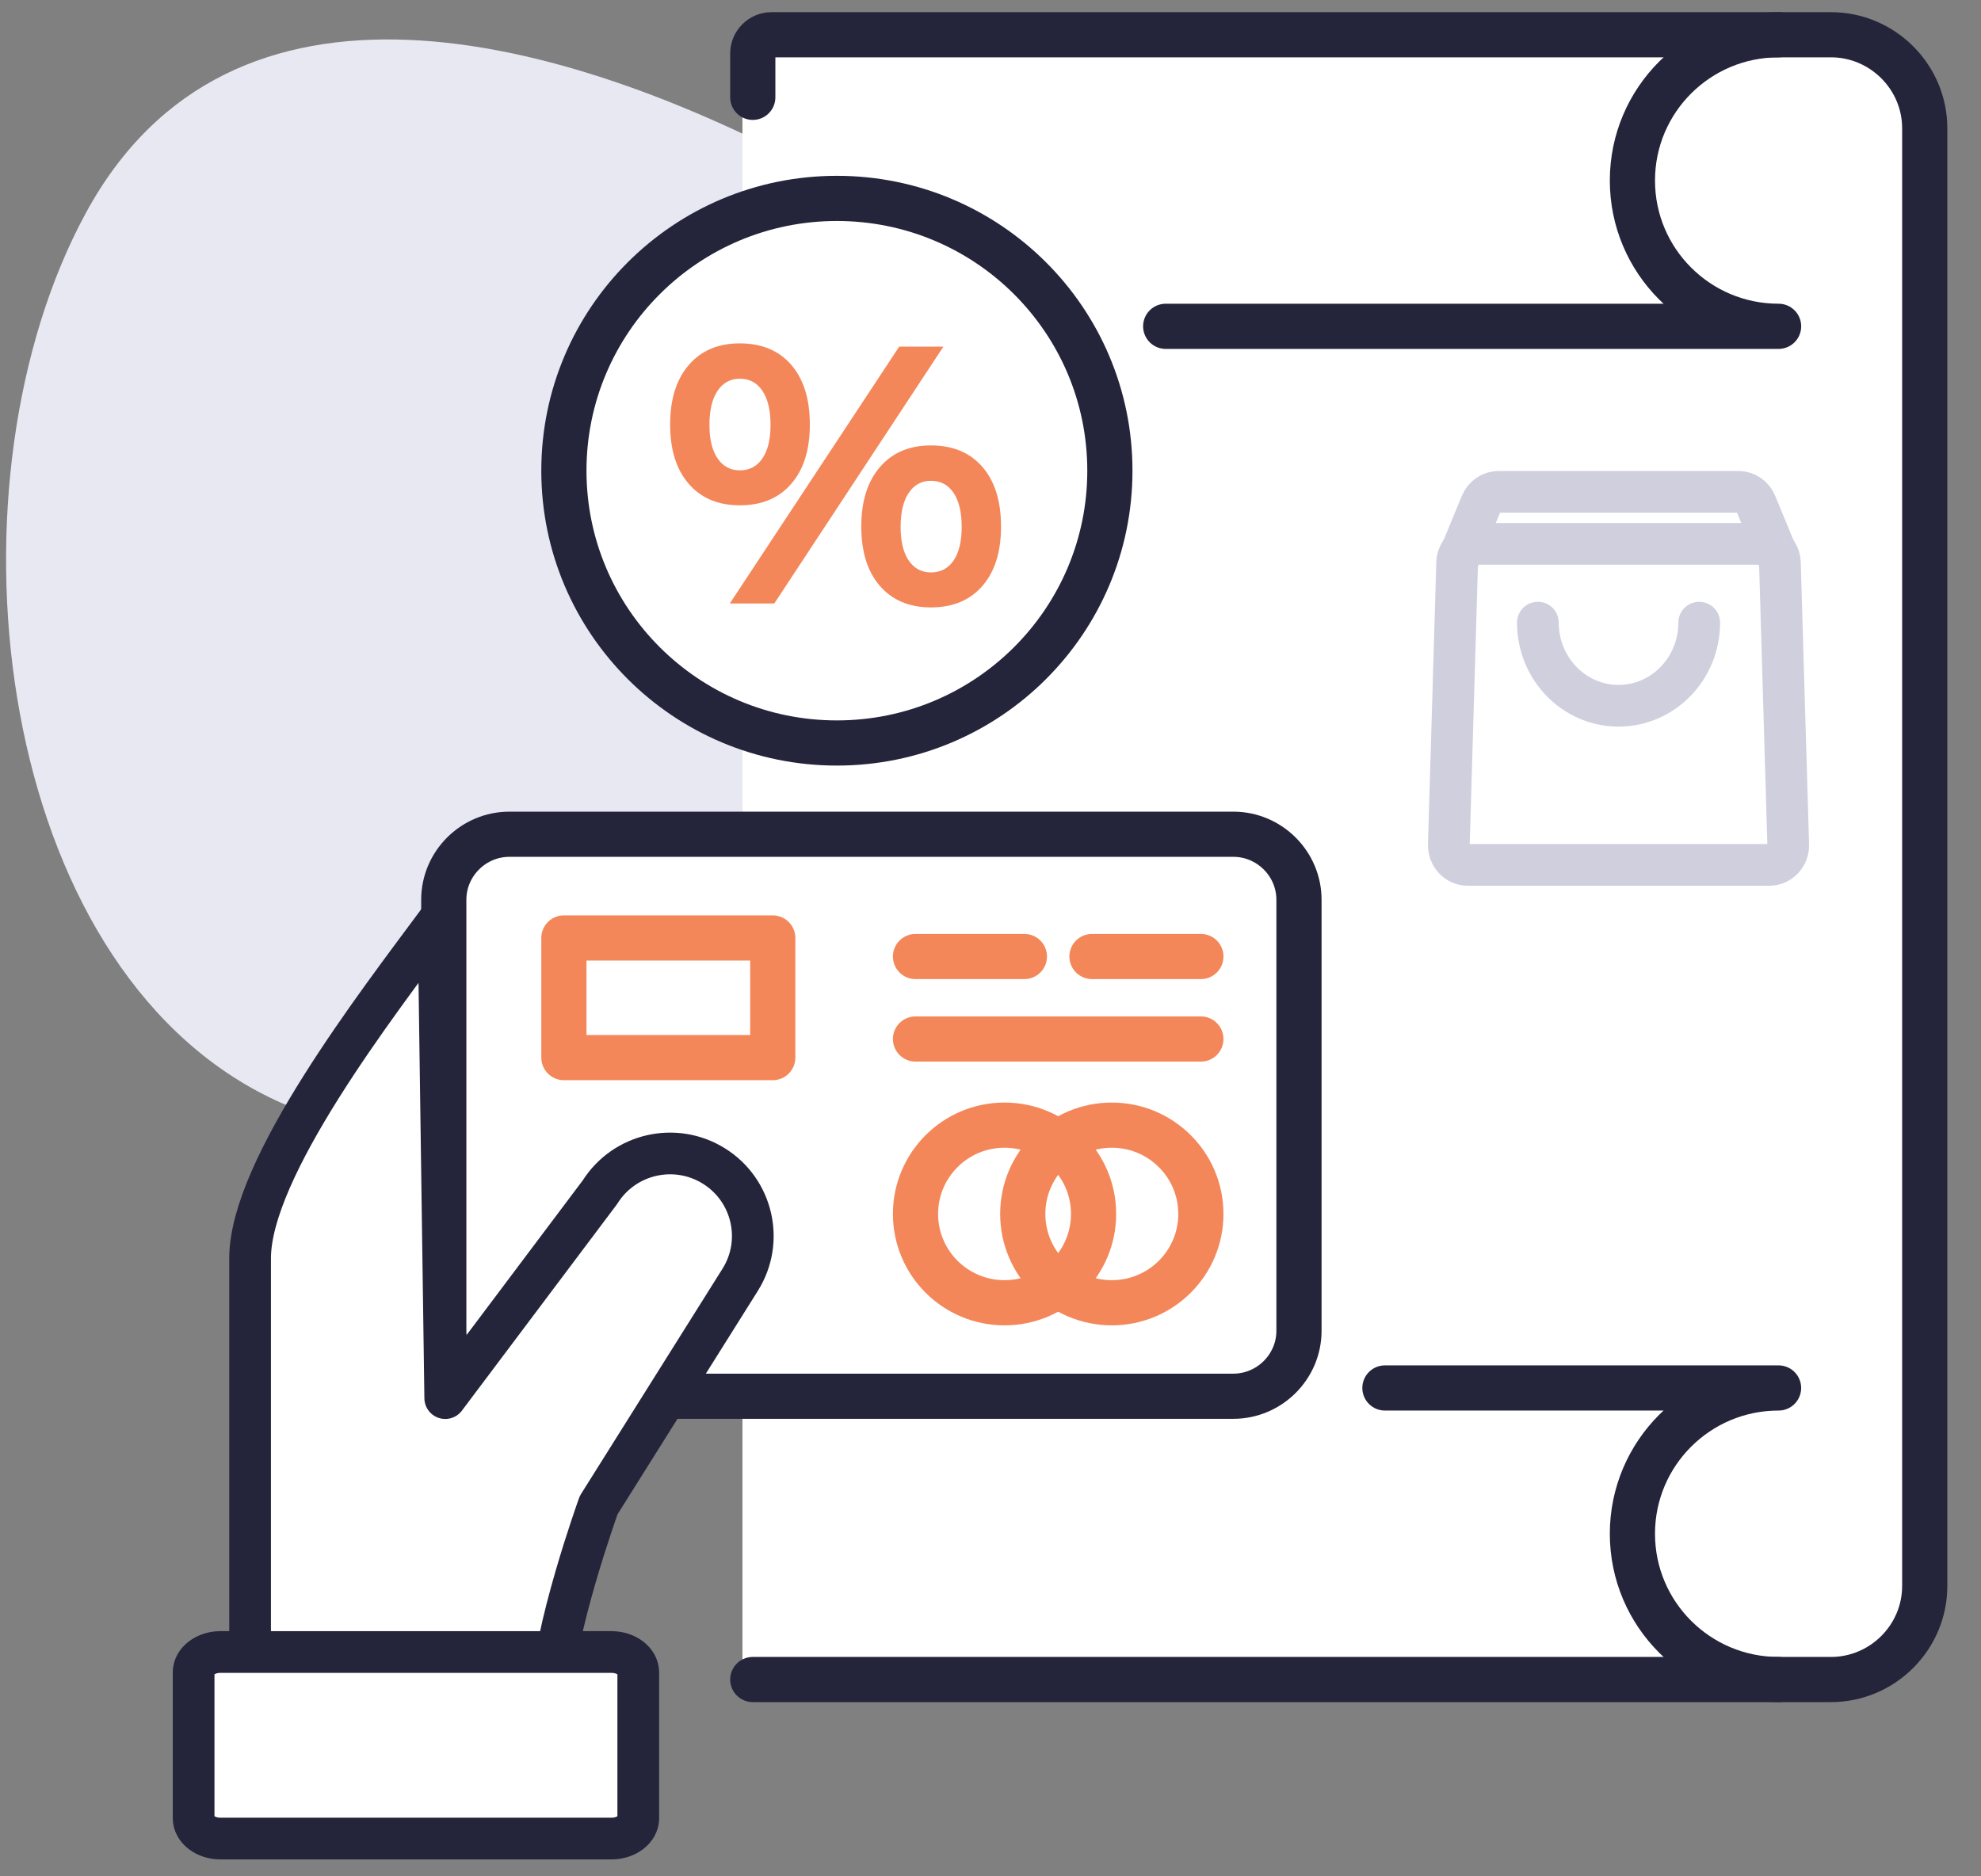 <svg width="57" height="54" viewBox="0 0 57 54" fill="none" xmlns="http://www.w3.org/2000/svg">
<rect x="0" y="0" width="57" height="54" fill="#808080" stroke="none"/>
<path d="M28.649 20.336C24.497 27.992 15.03 35.539 7.375 31.387C-0.281 27.236 -1.685 13.792 2.466 6.137C6.618 -1.519 16.016 0.862 23.671 5.014C31.326 9.165 32.8 12.681 28.649 20.336Z" fill="#E8E8F2"/>
<path d="M21.363 48.336H52.385C53.869 48.336 55.084 47.124 55.084 45.643V3.693C55.084 2.212 53.869 1 52.385 1H21.903C21.606 1 21.363 1.242 21.363 1.539V2.801" fill="white"/>
<path d="M50.67 15.652H42.471C42.177 15.652 41.936 15.894 41.927 16.2L41.688 24.309C41.678 24.627 41.925 24.891 42.232 24.891H50.909C51.217 24.891 51.462 24.627 51.453 24.309L51.214 16.2C51.205 15.895 50.964 15.652 50.67 15.652Z" stroke="#CFCFDE" stroke-width="1.2" stroke-miterlimit="10" stroke-linecap="round" stroke-linejoin="round"/>
<path d="M41.943 16.133L42.618 14.498C42.704 14.29 42.901 14.155 43.119 14.155H50.023C50.241 14.155 50.437 14.29 50.523 14.498L51.198 16.133" stroke="#CFCFDE" stroke-width="1.2" stroke-miterlimit="10" stroke-linecap="round" stroke-linejoin="round"/>
<path d="M48.892 17.92C48.892 19.241 47.853 20.311 46.571 20.311C45.29 20.311 44.25 19.24 44.25 17.92" stroke="#CFCFDE" stroke-width="1.2" stroke-miterlimit="10" stroke-linecap="round" stroke-linejoin="round"/>
<path d="M21.66 48.336H52.682C54.166 48.336 55.381 47.124 55.381 45.643V3.693C55.381 2.212 54.166 1 52.682 1H22.2C21.903 1 21.66 1.242 21.66 1.539V2.801" stroke="#24243B" stroke-width="1.3" stroke-miterlimit="10" stroke-linecap="round" stroke-linejoin="round"/>
<path d="M51.176 1C48.853 1 46.97 2.878 46.97 5.196C46.97 7.513 48.852 9.391 51.176 9.391H33.541" stroke="#24243B" stroke-width="1.3" stroke-miterlimit="10" stroke-linecap="round" stroke-linejoin="round"/>
<path d="M51.175 48.336C48.853 48.336 46.97 46.458 46.97 44.141C46.97 41.824 48.852 39.945 51.175 39.945H39.849" stroke="#24243B" stroke-width="1.3" stroke-miterlimit="10" stroke-linecap="round" stroke-linejoin="round"/>
<path d="M37.376 38.299C37.376 39.335 36.525 40.183 35.487 40.183H14.658C13.619 40.183 12.769 39.335 12.769 38.299V25.894C12.769 24.858 13.619 24.009 14.658 24.009H35.487C36.525 24.009 37.376 24.858 37.376 25.894V38.299V38.299Z" fill="white"/>
<path d="M37.376 38.299C37.376 39.335 36.525 40.183 35.487 40.183H14.658C13.619 40.183 12.769 39.335 12.769 38.299V25.894C12.769 24.858 13.619 24.009 14.658 24.009H35.487C36.525 24.009 37.376 24.858 37.376 25.894V38.299V38.299Z" stroke="#24243B" stroke-width="1.3" stroke-miterlimit="10" stroke-linecap="round" stroke-linejoin="round"/>
<path d="M22.235 30.437H16.225V26.994H19.23H22.235V30.437Z" stroke="#F48759" stroke-width="1.3" stroke-miterlimit="10" stroke-linecap="round" stroke-linejoin="round"/>
<path d="M28.904 37.493C30.319 37.493 31.466 36.349 31.466 34.937C31.466 33.525 30.319 32.381 28.904 32.381C27.489 32.381 26.342 33.525 26.342 34.937C26.342 36.349 27.489 37.493 28.904 37.493Z" stroke="#F48759" stroke-width="1.3" stroke-miterlimit="10" stroke-linecap="round" stroke-linejoin="round"/>
<path d="M31.99 37.493C33.406 37.493 34.553 36.349 34.553 34.937C34.553 33.525 33.406 32.381 31.99 32.381C30.575 32.381 29.428 33.525 29.428 34.937C29.428 36.349 30.575 37.493 31.99 37.493Z" stroke="#F48759" stroke-width="1.3" stroke-miterlimit="10" stroke-linecap="round" stroke-linejoin="round"/>
<path d="M26.342 29.902H34.553" stroke="#F48759" stroke-width="1.3" stroke-miterlimit="10" stroke-linecap="round" stroke-linejoin="round"/>
<path d="M26.342 27.528H29.475" stroke="#F48759" stroke-width="1.3" stroke-miterlimit="10" stroke-linecap="round" stroke-linejoin="round"/>
<path d="M31.42 27.528H34.553" stroke="#F48759" stroke-width="1.3" stroke-miterlimit="10" stroke-linecap="round" stroke-linejoin="round"/>
<path d="M12.811 40.237L17.263 34.31C17.961 33.199 19.43 32.862 20.544 33.559C21.658 34.255 21.995 35.721 21.297 36.832L17.226 43.316C17.226 43.316 15.886 47.03 15.886 48.851C15.886 50.672 17.196 52.552 17.196 52.552H7.196V36.213C7.196 33.615 10.832 28.916 12.617 26.505L12.811 40.237Z" fill="white" stroke="#24243B" stroke-width="1.2" stroke-miterlimit="10" stroke-linecap="round" stroke-linejoin="round"/>
<path d="M18.366 52.327C18.366 52.649 18.019 52.913 17.595 52.913H6.341C5.918 52.913 5.571 52.649 5.571 52.327V48.13C5.571 47.808 5.918 47.544 6.341 47.544H17.595C18.018 47.544 18.365 47.808 18.365 48.13V52.327H18.366Z" fill="white" stroke="#24243B" stroke-width="1.2" stroke-miterlimit="10" stroke-linecap="round" stroke-linejoin="round"/>
<path d="M24.08 21.383C28.419 21.383 31.935 17.874 31.935 13.546C31.935 9.218 28.419 5.71 24.08 5.71C19.742 5.71 16.225 9.218 16.225 13.546C16.225 17.874 19.742 21.383 24.08 21.383Z" fill="white" stroke="#24243B" stroke-width="1.3" stroke-miterlimit="10" stroke-linecap="round" stroke-linejoin="round"/>
<path d="M21.287 14.543C20.666 14.543 20.175 14.337 19.818 13.925C19.46 13.513 19.282 12.944 19.282 12.217C19.282 11.491 19.46 10.92 19.818 10.505C20.175 10.089 20.666 9.882 21.287 9.882C21.916 9.882 22.409 10.087 22.766 10.499C23.124 10.911 23.302 11.485 23.302 12.217C23.302 12.944 23.124 13.514 22.766 13.925C22.409 14.337 21.916 14.543 21.287 14.543ZM21.287 13.536C21.565 13.536 21.782 13.422 21.937 13.193C22.092 12.965 22.171 12.643 22.171 12.228C22.171 11.806 22.092 11.479 21.937 11.247C21.782 11.015 21.565 10.899 21.287 10.899C21.016 10.899 20.803 11.015 20.647 11.247C20.491 11.479 20.413 11.806 20.413 12.228C20.413 12.643 20.491 12.965 20.647 13.193C20.803 13.422 21.015 13.536 21.287 13.536ZM20.999 17.367L25.874 9.975H27.145L22.28 17.367H20.999ZM26.787 17.481C26.166 17.481 25.675 17.275 25.318 16.863C24.96 16.451 24.782 15.882 24.782 15.155C24.782 14.429 24.96 13.858 25.318 13.442C25.675 13.027 26.166 12.819 26.787 12.819C27.416 12.819 27.909 13.025 28.267 13.437C28.624 13.849 28.803 14.422 28.803 15.155C28.803 15.882 28.624 16.452 28.267 16.863C27.909 17.275 27.416 17.481 26.787 17.481ZM26.787 16.474C27.065 16.474 27.283 16.36 27.438 16.131C27.593 15.903 27.671 15.581 27.671 15.166C27.671 14.744 27.593 14.416 27.438 14.185C27.282 13.953 27.065 13.837 26.787 13.837C26.516 13.837 26.303 13.953 26.147 14.185C25.991 14.416 25.914 14.744 25.914 15.166C25.914 15.581 25.991 15.903 26.147 16.131C26.303 16.36 26.515 16.474 26.787 16.474Z" fill="#F48759"/>
</svg>
